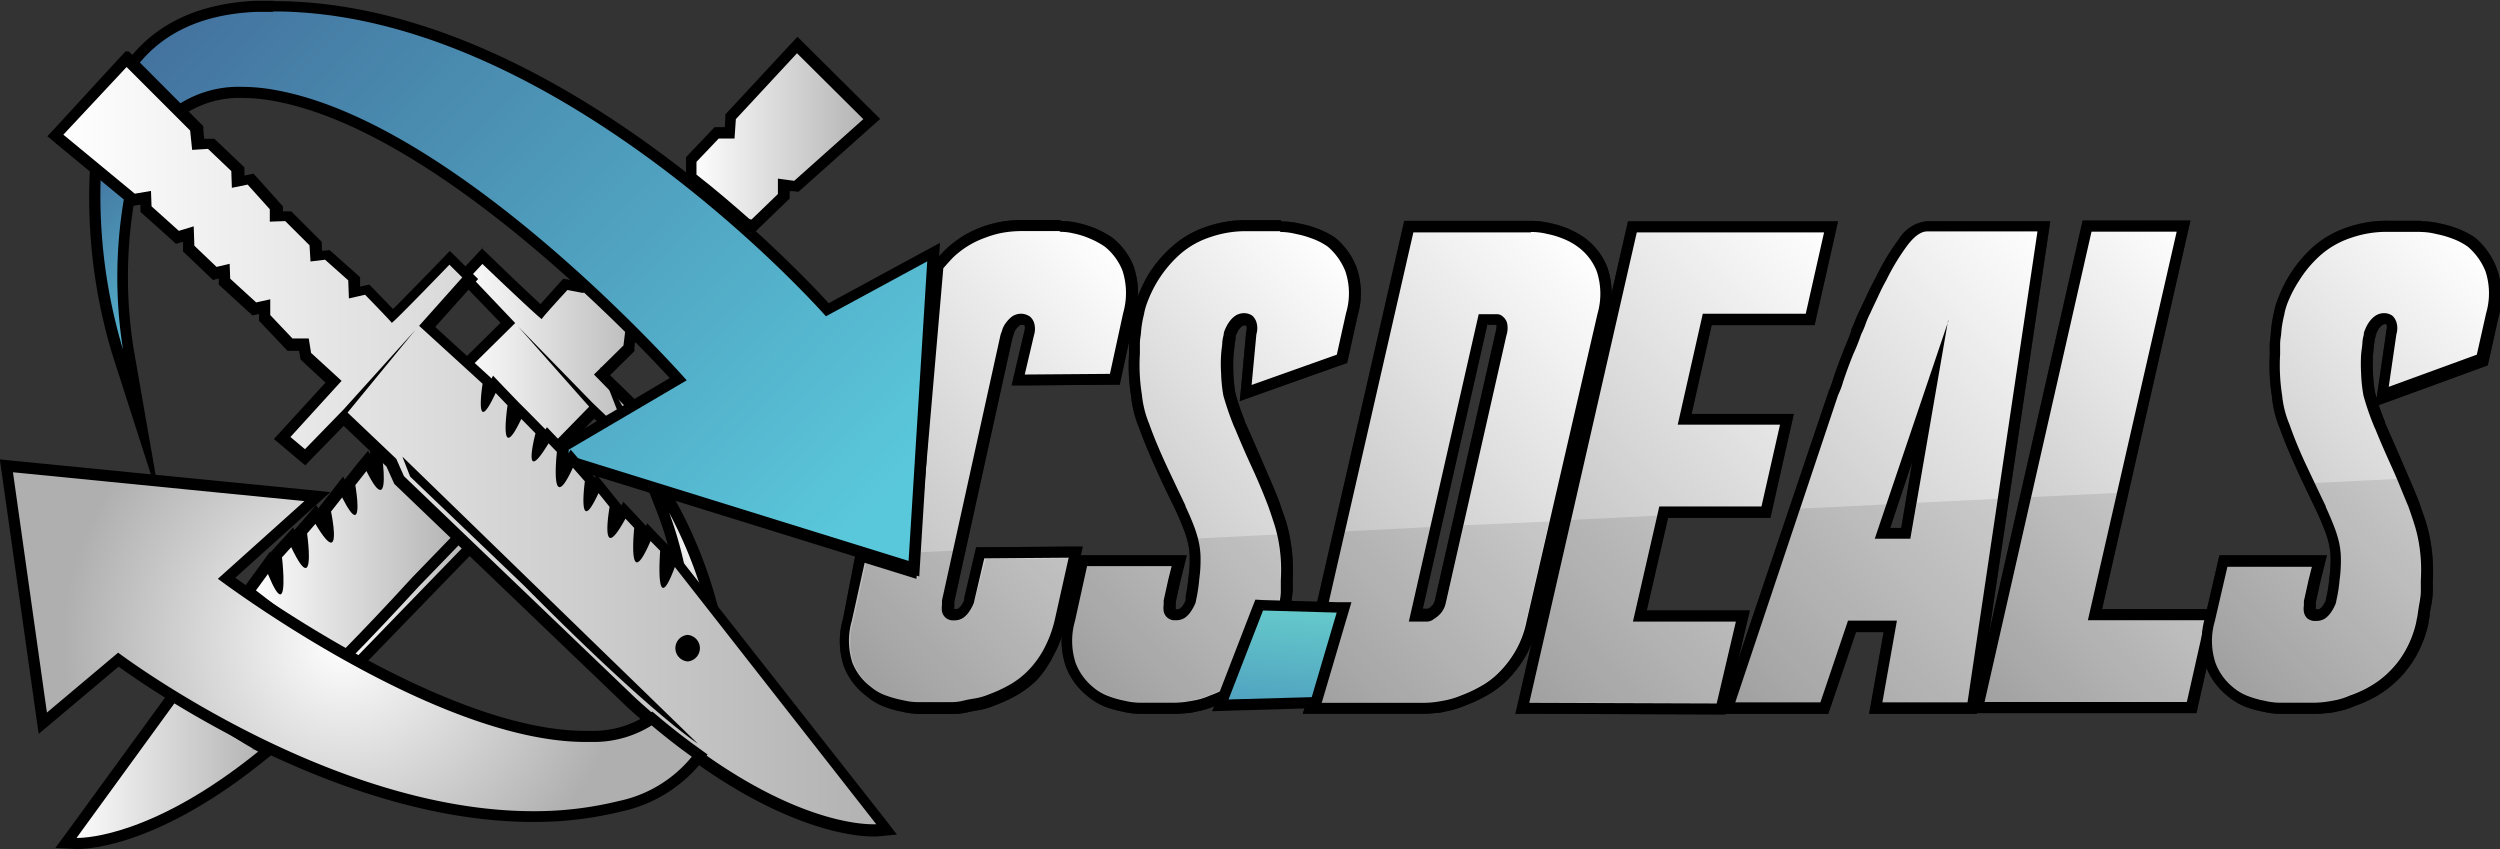 <svg xmlns="http://www.w3.org/2000/svg" xmlns:xlink="http://www.w3.org/1999/xlink" viewBox="0 0 225.35 76.54"><rect x="0" y="0" width="225.35" height="76.54" fill="#333333" stroke="none"/><defs><style>.a{fill:url(#a);}.b{fill:url(#o);}.c{fill:url(#p);}.d{fill:url(#q);}.e{fill:url(#r);}.f{fill:url(#s);}.g{fill:url(#t);}.h{fill:url(#u);}.i{fill:none;}.j{fill:url(#v);}.k{fill:url(#w);}.l{fill:url(#x);}.m{fill:url(#y);}.n{fill:url(#z);}.o{fill:url(#aa);}.p{fill:url(#ab);}.q{fill:url(#ac);}.r{fill:url(#ad);}.s{fill:url(#ae);}.t{fill:url(#af);}.u{opacity:0.1;}.v{fill:url(#ag);}</style><linearGradient id="a" x1="76.66" y1="42.14" x2="224.35" y2="42.14" gradientUnits="userSpaceOnUse"><stop offset="0" stop-color="#fff"/><stop offset="1" stop-color="#151515"/></linearGradient><linearGradient id="o" x1="168.96" y1="24.32" x2="133.35" y2="59.94" gradientUnits="userSpaceOnUse"><stop offset="0" stop-color="#fff"/><stop offset="1" stop-color="#b1b1b1"/></linearGradient><linearGradient id="p" x1="447.64" y1="381.78" x2="411.69" y2="417.74" xlink:href="#o"/><linearGradient id="q" x1="205.68" y1="29.27" x2="174.7" y2="60.25" xlink:href="#o"/><linearGradient id="r" x1="484.47" y1="381.48" x2="453.27" y2="412.67" xlink:href="#o"/><linearGradient id="s" x1="361.69" y1="381.55" x2="330.59" y2="412.65" xlink:href="#o"/><linearGradient id="t" x1="403.33" y1="380.54" x2="370.11" y2="413.76" xlink:href="#o"/><linearGradient id="u" x1="381.55" y1="381.33" x2="350.36" y2="412.52" xlink:href="#o"/><linearGradient id="v" x1="319.29" y1="367.2" x2="335.56" y2="367.2" xlink:href="#o"/><linearGradient id="w" x1="298.09" y1="387.88" x2="316.79" y2="387.88" xlink:href="#o"/><radialGradient id="x" cx="1588.34" cy="-9108.02" r="6.85" gradientTransform="matrix(-1, 0, 0, -1, 1908.12, -8704.22)" gradientUnits="userSpaceOnUse"><stop offset="0" stop-color="#fff"/><stop offset="1" stop-color="#afafaf"/></radialGradient><linearGradient id="y" x1="279.4" y1="404.8" x2="298.93" y2="404.8" xlink:href="#o"/><linearGradient id="z" x1="287.86" y1="409.05" x2="299.74" y2="409.05" xlink:href="#o"/><linearGradient id="aa" x1="262.91" y1="424.15" x2="281.11" y2="424.15" xlink:href="#o"/><linearGradient id="ab" x1="273.8" y1="387.34" x2="260.6" y2="374.69" gradientUnits="userSpaceOnUse"><stop offset="0" stop-color="#5ac8db"/><stop offset="1" stop-color="#43729e"/></linearGradient><linearGradient id="ac" x1="336.73" y1="400.06" x2="281.33" y2="346.99" xlink:href="#ab"/><linearGradient id="ad" x1="261.95" y1="395.04" x2="336.97" y2="395.04" xlink:href="#o"/><radialGradient id="ae" cx="288.01" cy="412.78" r="25.28" gradientTransform="matrix(1, 0, 0, 1, 0, 0)" xlink:href="#x"/><linearGradient id="af" x1="120.12" y1="54.83" x2="111.33" y2="63.63" xlink:href="#o"/><linearGradient id="ag" x1="115.15" y1="64.01" x2="116" y2="54.27" gradientUnits="userSpaceOnUse"><stop offset="0" stop-color="#4fa1bf"/><stop offset="1" stop-color="#6cc"/></linearGradient></defs><polygon class="a" points="137.22 63.81 147.14 20.41 165.06 20.41 163.16 28.79 153.89 28.79 151.85 37.78 161.07 37.78 159.18 46.15 149.96 46.15 147.81 55.5 157.09 55.5 155.13 63.88 137.22 63.81"/><path class="a" d="M421.44,375.88l-1.66,7.37H410.5l-2.26,10h9.22l-1.67,7.37h-9.21L404.2,411h9.28l-1.73,7.38-16.89-.06,9.69-42.4h16.89m1.25-1H403.76l-.18.78-9.69,42.4-.28,1.21h1.25l16.89.06h.79l.18-.77,1.73-7.38.29-1.23h-9.29l1.92-8.34h9.22l.18-.78,1.66-7.37.28-1.22h-9.22l1.81-8h9.28l.17-.77,1.67-7.38.27-1.22Z" transform="translate(-257.01 -354.97)"/><path class="a" d="M426.09,418.78l1.31-7.37H424l-2.49,7.37h-8.73l9.52-28.43,0-.06a9.46,9.46,0,0,0,.38-1.06c.23-.7.54-1.55.94-2.53.23-.52.47-1.1.7-1.77a9.11,9.11,0,0,0,.42-1c.13-.33.27-.66.44-1,.23-.5.47-1,.71-1.51s.48-1,.73-1.42a20,20,0,0,1,1.94-3.21,2.91,2.91,0,0,1,2.18-1.45h10.51l-6.45,43.4ZM428.82,403l2.21-12.8-4.3,12.8Z" transform="translate(-257.01 -354.97)"/><path class="a" d="M440.66,375.88l-6.3,42.4h-7.67l1.31-7.37h-4.41l-2.49,7.37h-7.67l9.27-27.71a7.56,7.56,0,0,0,.45-1.19c.22-.67.52-1.51.92-2.5a17.81,17.81,0,0,0,.71-1.78c.16-.32.3-.64.42-1a8.86,8.86,0,0,1,.42-.95c.23-.52.47-1,.71-1.52s.48-1,.71-1.4a19.76,19.76,0,0,1,1.91-3.15c.63-.83,1.22-1.25,1.78-1.25h9.93m-8,8L426,403.53h3.21l3.39-19.62m9.19-9H430.73a3.38,3.38,0,0,0-2.58,1.65,20.6,20.6,0,0,0-2,3.31c-.23.42-.48.91-.72,1.41l-.72,1.53a10.2,10.2,0,0,0-.45,1c-.1.27-.23.56-.37.85l0,.06,0,.06c-.23.64-.46,1.21-.68,1.69v.05c-.4,1-.72,1.86-.94,2.56s-.35,1-.35,1l-.08.11,0,.08L412.48,418l-.44,1.32h9.77l.23-.68,2.27-6.69h2.49l-1.1,6.19-.21,1.18h9.73l.13-.85,6.3-42.4.17-1.15Zm-14.4,27.65,2-6-1,6Z" transform="translate(-257.01 -354.97)"/><polygon class="a" points="178.26 63.81 188.12 20.41 196.82 20.41 188.85 55.44 199.44 55.44 197.54 63.81 178.26 63.81"/><path class="a" d="M453.21,375.88l-8,35h10.58l-1.66,7.37H435.9l9.64-42.4h7.67m1.25-1h-9.72l-.18.78-9.63,42.4-.28,1.22H455l.17-.78,1.67-7.37.27-1.22H446.49l7.69-33.81.28-1.22Z" transform="translate(-257.01 -354.97)"/><path class="a" d="M462.55,418.78a7,7,0,0,1-1.6-.19,9.79,9.79,0,0,1-1.45-.4,5.46,5.46,0,0,1-1.54-.89,5.69,5.69,0,0,1-1.75-2.39,6.83,6.83,0,0,1-.09-4.11l1.22-5.27H466l-.45,1.81-.41,1.84a3.29,3.29,0,0,1,0,.38,1.79,1.79,0,0,0,0,.45.49.49,0,0,0,.16.3c0,.05.17.1.42.1a.91.91,0,0,0,.56-.15,1.49,1.49,0,0,0,.41-.42,5,5,0,0,0,.29-.54,1.12,1.12,0,0,0,.08-.2V409l0-.05a11,11,0,0,0,.28-1.8,12.07,12.07,0,0,0,.12-1.76,6.64,6.64,0,0,0-.23-1.74,10.36,10.36,0,0,0-.4-1.2c-.19-.5-.42-1-.7-1.63l0-.1v-.06c-.51-1-1.06-2.2-1.65-3.46a40,40,0,0,1-1.59-3.86,9.1,9.1,0,0,1-.69-2.75,17.14,17.14,0,0,1-.17-3.75c0-.3,0-.62,0-.92s.06-.61.1-.9a8.83,8.83,0,0,1,.3-1.88,4.4,4.4,0,0,1,.32-1.07,10.9,10.9,0,0,1,1-2,10.51,10.51,0,0,1,1.9-2.31,8.37,8.37,0,0,1,3.06-1.81,10.45,10.45,0,0,1,3.5-.56h3a6.92,6.92,0,0,1,1.55.19,8.9,8.9,0,0,1,1.44.41,7.46,7.46,0,0,1,1.57.79,6.39,6.39,0,0,1,1.79,2.45,6.84,6.84,0,0,1,.08,4.09l-.89,4-9,3.27.8-5.56a1.41,1.41,0,0,0,.06-.85.73.73,0,0,0-1.16-.32,2,2,0,0,0-.45.47,2.78,2.78,0,0,0-.28.54,1.14,1.14,0,0,0-.09.25v.08l0,.12a4.65,4.65,0,0,0-.1.53c0,.29-.08.67-.11,1.13a13.71,13.71,0,0,0,0,1.61,12.79,12.79,0,0,0,.2,1.89,22.29,22.29,0,0,0,.86,2.52c.05.13.1.24.16.38.46,1.12,1,2.26,1.5,3.43s1.05,2.41,1.5,3.57c.2.57.38,1.1.54,1.6a11.59,11.59,0,0,1,.37,1.46,14.82,14.82,0,0,1,.25,3.81c0,.34,0,.69,0,1s-.05.64-.09.93c-.08.45-.14.81-.18,1.1a5.35,5.35,0,0,1-.12.64V411a10.21,10.21,0,0,1-1.06,2.81,9.15,9.15,0,0,1-1.58,2,8.89,8.89,0,0,1-1.82,1.39,11,11,0,0,1-1.87.84,5.91,5.91,0,0,1-1.31.43c-.41.09-.78.14-1.11.19a10.3,10.3,0,0,1-1.07.06Z" transform="translate(-257.01 -354.97)"/><path class="a" d="M475.16,375.88a5.84,5.84,0,0,1,1.43.18,9.07,9.07,0,0,1,1.4.39,6.21,6.21,0,0,1,1.45.74,5.69,5.69,0,0,1,1.61,2.23,6.39,6.39,0,0,1,.06,3.78l-.84,3.74-7.94,2.9.69-4.74a1.88,1.88,0,0,0,0-1.1,1.4,1.4,0,0,0-.36-.57,1.28,1.28,0,0,0-.68-.23,1.4,1.4,0,0,0-.89.26,2.3,2.3,0,0,0-.57.6,3.06,3.06,0,0,0-.32.62,1.13,1.13,0,0,0-.12.42v.06a3.72,3.72,0,0,0-.12.62c0,.3-.08.69-.12,1.16a14.73,14.73,0,0,0,0,1.67,13.62,13.62,0,0,0,.21,2,23.29,23.29,0,0,0,.89,2.62,4,4,0,0,0,.18.41c.43,1.07.93,2.21,1.48,3.42s1,2.39,1.49,3.54c.2.56.38,1.08.53,1.57a11.59,11.59,0,0,1,.36,1.4,14.33,14.33,0,0,1,.24,3.69c0,.36,0,.69,0,1s-.05.62-.09.89c-.08.44-.14.8-.18,1.1a3.9,3.9,0,0,1-.12.63v.06a9.23,9.23,0,0,1-1,2.67,8.42,8.42,0,0,1-1.48,1.93,8.22,8.22,0,0,1-1.73,1.31,10,10,0,0,1-1.78.81,6.49,6.49,0,0,1-1.25.41c-.4.08-.75.14-1.07.18a9.22,9.22,0,0,1-1,.06h-2.92a6,6,0,0,1-1.48-.18,8.49,8.49,0,0,1-1.4-.39,4.49,4.49,0,0,1-1.4-.8,5.16,5.16,0,0,1-1.6-2.2,6.31,6.31,0,0,1-.06-3.8l1.13-4.88h7.61l-.3,1.19-.42,1.9c0,.08,0,.21,0,.39a1.7,1.7,0,0,0,0,.59,1.06,1.06,0,0,0,.3.57,1.07,1.07,0,0,0,.78.24,1.43,1.43,0,0,0,.86-.24,2.21,2.21,0,0,0,.53-.57,4,4,0,0,0,.33-.59,1.13,1.13,0,0,0,.12-.39,13.37,13.37,0,0,0,.3-1.9,12.83,12.83,0,0,0,.12-1.82,7.21,7.21,0,0,0-.24-1.87,11.4,11.4,0,0,0-.42-1.25c-.2-.51-.44-1.07-.71-1.66v-.06c-.52-1.07-1.08-2.26-1.7-3.57s-1.14-2.57-1.57-3.8a9,9,0,0,1-.66-2.62,17.4,17.4,0,0,1-.18-3.69c0-.31,0-.62,0-.92s.05-.58.09-.86a9.61,9.61,0,0,1,.3-1.85v-.05a6,6,0,0,1,.3-1,11.28,11.28,0,0,1,1-1.93,10.57,10.57,0,0,1,1.81-2.2,7.86,7.86,0,0,1,2.89-1.69,9.69,9.69,0,0,1,3.33-.54h3m0-1h-3a10.66,10.66,0,0,0-3.67.6,8.79,8.79,0,0,0-3.24,1.91,11.73,11.73,0,0,0-3,4.52,5.78,5.78,0,0,0-.35,1.15,12.9,12.9,0,0,0-.3,1.93c0,.27-.07.59-.09.9s0,.61,0,1a17.92,17.92,0,0,0,.19,3.82,9.83,9.83,0,0,0,.71,2.88c.44,1.22,1,2.54,1.61,3.87s1.11,2.35,1.6,3.37v0l.09.2c.28.59.5,1.12.69,1.6s.31.86.38,1.13a6.34,6.34,0,0,1,.21,1.63,12.36,12.36,0,0,1-.11,1.68,12.88,12.88,0,0,1-.26,1.72l-.05.15V409l0,.08a3.92,3.92,0,0,1-.26.47,1.09,1.09,0,0,1-.28.29.49.49,0,0,1-.27.05h-.1a.92.92,0,0,1,0-.28,3,3,0,0,0,0-.37l.4-1.82.29-1.16.31-1.24h-9.69l-.18.77-1.13,4.88a7.36,7.36,0,0,0,.11,4.42,6.3,6.3,0,0,0,1.92,2.61,6,6,0,0,0,1.67,1,10.76,10.76,0,0,0,1.53.42,7.24,7.24,0,0,0,1.69.2h2.92a8.86,8.86,0,0,0,1.12-.07c.39,0,.77-.11,1.16-.19a6.43,6.43,0,0,0,1.41-.46,10.93,10.93,0,0,0,1.92-.87,9.47,9.47,0,0,0,1.92-1.46,9.82,9.82,0,0,0,1.66-2.15,10.79,10.79,0,0,0,1.12-2.95l0-.11v0a4.78,4.78,0,0,0,.11-.62c0-.29.1-.64.17-1.06s.09-.67.11-1,0-.67,0-1a15.61,15.61,0,0,0-.26-3.91,12.82,12.82,0,0,0-.38-1.51c-.17-.51-.35-1-.55-1.61-.45-1.19-1-2.4-1.52-3.62s-1-2.3-1.47-3.37v0l0,0a1.23,1.23,0,0,1-.12-.28v-.06c-.22-.54-.41-1.06-.57-1.53l1.38-.5,7.94-2.9.51-.19.12-.53.83-3.75A7.15,7.15,0,0,0,482,379a6.75,6.75,0,0,0-1.89-2.61l0,0,0,0a7.74,7.74,0,0,0-1.67-.85,9.39,9.39,0,0,0-1.53-.43,7.14,7.14,0,0,0-1.64-.2Zm-4.06,10.3a.73.73,0,0,0,0-.12,2.72,2.72,0,0,1,.25-.47,1.4,1.4,0,0,1,.32-.33.45.45,0,0,1,.23-.06.22.22,0,0,1,.1,0,.38.38,0,0,1,.06.14h0a1.24,1.24,0,0,1-.06.49v.1l-.69,4.74-.17,1.19-.15-.53a12.5,12.5,0,0,1-.18-1.77,15.35,15.35,0,0,1,0-1.55q.06-.69.12-1.11a3.18,3.18,0,0,1,.07-.44l.05-.15v-.15Z" transform="translate(-257.01 -354.97)"/><path class="a" d="M339.93,418.78a6.78,6.78,0,0,1-1.55-.19,11.09,11.09,0,0,1-1.47-.4,5.39,5.39,0,0,1-1.58-.89,5.53,5.53,0,0,1-1.81-2.36,6.66,6.66,0,0,1-.08-4.08l1.27-5.78,4.59,1.43,2.38-27.5.11-.12c.29-.34.59-.68.94-1a9.66,9.66,0,0,1,4.69-2.33,10.17,10.17,0,0,1,1.91-.16h3.29a5.05,5.05,0,0,1,1.23.15,7.27,7.27,0,0,1,1.46.43,8.56,8.56,0,0,1,1.55.82,5.92,5.92,0,0,1,1.79,2.39,6.84,6.84,0,0,1,.08,4.14l-1.27,5.86-8.71.07,1-4.19a1.5,1.5,0,0,0,0-.8.75.75,0,0,0-.22-.35,1.21,1.21,0,0,0-.48-.14.84.84,0,0,0-.5.15,2,2,0,0,0-.46.45,1.85,1.85,0,0,0-.25.48,3.35,3.35,0,0,1-.15.43l-5.27,23.92a3.29,3.29,0,0,1,0,.38,1.4,1.4,0,0,0,0,.45.49.49,0,0,0,.16.3.63.63,0,0,0,.42.1.92.92,0,0,0,.57-.15,1.63,1.63,0,0,0,.41-.42,5,5,0,0,0,.29-.54,1.12,1.12,0,0,0,.08-.2l1-4.28,8.63-.07L352.61,411a10.81,10.81,0,0,1-1,2.8,9.55,9.55,0,0,1-1.51,2.05,8.25,8.25,0,0,1-1.84,1.39,12.8,12.8,0,0,1-1.83.84,6.58,6.58,0,0,1-1.4.41,8,8,0,0,0-1,.2,5,5,0,0,1-1.08.13Z" transform="translate(-257.01 -354.97)"/><path class="a" d="M352.62,375.87a4.56,4.56,0,0,1,1.11.13,7.21,7.21,0,0,1,1.39.42,7.88,7.88,0,0,1,1.46.77,5.29,5.29,0,0,1,1.61,2.17,6.58,6.58,0,0,1,.06,3.84l-1.19,5.47-7.68.06.84-3.57a1.88,1.88,0,0,0,0-1.1,1.25,1.25,0,0,0-.39-.57,1.52,1.52,0,0,0-.71-.24,1.45,1.45,0,0,0-.87.24,2.75,2.75,0,0,0-.56.57,2.09,2.09,0,0,0-.33.62,3,3,0,0,1-.15.42l-5.29,24v.06s0,.15,0,.33a2,2,0,0,0,0,.59,1,1,0,0,0,1.07.81,1.39,1.39,0,0,0,.86-.24,2.09,2.09,0,0,0,.54-.57,4,4,0,0,0,.33-.59,1.13,1.13,0,0,0,.12-.39l.89-3.8,7.61-.06-1.25,5.59a10.55,10.55,0,0,1-1,2.67,8.56,8.56,0,0,1-1.43,1.94,7.49,7.49,0,0,1-1.72,1.3,12.25,12.25,0,0,1-1.76.81,5.89,5.89,0,0,1-1.31.38c-.39.06-.75.13-1.07.21a4.33,4.33,0,0,1-1,.12h-3a5.84,5.84,0,0,1-1.43-.18,9.59,9.59,0,0,1-1.42-.39,4.31,4.31,0,0,1-1.43-.8,5,5,0,0,1-1.67-2.17,6.39,6.39,0,0,1-.06-3.78l1.16-5.24,4.67,1.45,2.42-28c.28-.32.57-.65.91-1a8.14,8.14,0,0,1,2.86-1.75,8.77,8.77,0,0,1,1.57-.45,10,10,0,0,1,1.82-.15h3.29m0-1h-3.29a11.13,11.13,0,0,0-2,.17,9.91,9.91,0,0,0-1.75.49,9.38,9.38,0,0,0-3.2,2c-.32.32-.64.66-1,1.05l-.21.24,0,.32-2.31,26.73-3.48-1.08-1-.32-.23,1.06L333,410.75a7.15,7.15,0,0,0,.11,4.38,6.1,6.1,0,0,0,2,2.58,5.65,5.65,0,0,0,1.71,1,10.29,10.29,0,0,0,1.54.42,7,7,0,0,0,1.64.2h3a5.71,5.71,0,0,0,1.17-.14c.32-.08.64-.14,1-.2a6.48,6.48,0,0,0,1.55-.45,14,14,0,0,0,1.85-.85,8.92,8.92,0,0,0,1.95-1.47A9.9,9.9,0,0,0,352,414a11,11,0,0,0,1.08-2.94l1.25-5.59.28-1.23h-1.26l-7.61.06H345l-.18.77-.89,3.8,0,.12v0a.59.59,0,0,0,0,.08,3,3,0,0,1-.25.45,1.33,1.33,0,0,1-.28.3.54.54,0,0,1-.28.05h-.09a.92.92,0,0,1,0-.28c0-.18,0-.31,0-.38l5.25-23.83a3.92,3.92,0,0,0,.15-.45,1.09,1.09,0,0,1,.18-.31,1.62,1.62,0,0,1,.34-.35.43.43,0,0,1,.22,0,.58.58,0,0,1,.17,0,1.06,1.06,0,0,1,.05.12h0a1.29,1.29,0,0,1-.06.5l-.84,3.58-.29,1.24h1.27l7.67-.06h.8l.17-.78,1.19-5.47a7.32,7.32,0,0,0-.11-4.44,6.22,6.22,0,0,0-1.92-2.57l0,0,0,0a8.55,8.55,0,0,0-1.63-.87,9.34,9.34,0,0,0-1.56-.47,5.81,5.81,0,0,0-1.32-.15Z" transform="translate(-257.01 -354.97)"/><path class="a" d="M375.13,418.78l2.79-8.71-1.84-.11L384,375.38h11a7.1,7.1,0,0,1,1.61.19A7.86,7.86,0,0,1,398,376a7.63,7.63,0,0,1,1.51.83,5.55,5.55,0,0,1,1.83,2.42,7,7,0,0,1,.09,4.1l-6.37,27.72a9.38,9.38,0,0,1-1.07,2.79,10.15,10.15,0,0,1-1.53,2,8.1,8.1,0,0,1-1.84,1.39,12.62,12.62,0,0,1-1.82.84,7,7,0,0,1-1.38.43c-.41.09-.78.14-1.11.19a10.3,10.3,0,0,1-1.07.06Zm10.51-8.32a.56.56,0,0,0,.34-.12,3.42,3.42,0,0,0,.55-.44,1.69,1.69,0,0,0,.35-.73l5.46-24.12a1.69,1.69,0,0,0,.07-.85.56.56,0,0,0-.18-.31.38.38,0,0,0-.29-.14h-1.21l-6.07,26.71Z" transform="translate(-257.01 -354.97)"/><path class="a" d="M395,375.88a6.08,6.08,0,0,1,1.49.18,7.51,7.51,0,0,1,1.4.42,5.92,5.92,0,0,1,1.39.77,5,5,0,0,1,1.67,2.2,6.47,6.47,0,0,1,.06,3.8L394.61,411a8.77,8.77,0,0,1-1,2.65,9.23,9.23,0,0,1-1.45,1.9,7.31,7.31,0,0,1-1.73,1.31,12.17,12.17,0,0,1-1.75.81,7.73,7.73,0,0,1-1.31.41c-.4.08-.75.14-1.07.18a9.08,9.08,0,0,1-1,.06h-9.47l2.79-8.67-1.9-.12,7.69-33.61H395M384,411h1.61a1,1,0,0,0,.65-.23,2.83,2.83,0,0,0,.59-.48,2.1,2.1,0,0,0,.48-.95l5.47-24.14a2.14,2.14,0,0,0,.06-1.1,1.08,1.08,0,0,0-.36-.57.78.78,0,0,0-.59-.24h-1.61L384,411M395,374.88H383.59l-.18.78-7.68,33.61-.27,1.15,1.18.07.61,0L374.86,418l-.42,1.31h10.84a8.86,8.86,0,0,0,1.12-.07c.39,0,.78-.11,1.16-.19a7.9,7.9,0,0,0,1.49-.47,12.8,12.8,0,0,0,1.85-.85,8.57,8.57,0,0,0,2-1.48,10.77,10.77,0,0,0,1.6-2.09,10.41,10.41,0,0,0,1.13-2.94L402,383.48a7.28,7.28,0,0,0-.11-4.42,6,6,0,0,0-2-2.62,7.67,7.67,0,0,0-1.61-.89,8.26,8.26,0,0,0-1.56-.47,7.32,7.32,0,0,0-1.7-.2Zm-3.84,9.37h.75l0,0,0,.07h0a2.43,2.43,0,0,1-.08.57l-5.47,24.16a1.14,1.14,0,0,1-.21.46,1.82,1.82,0,0,1-.4.33l-.06,0-.05,0h-.38l5.84-25.7Z" transform="translate(-257.01 -354.97)"/><path class="a" d="M359.79,418.78a7,7,0,0,1-1.61-.19,9.7,9.7,0,0,1-1.44-.4,5.65,5.65,0,0,1-1.55-.89,5.78,5.78,0,0,1-1.75-2.39,6.92,6.92,0,0,1-.08-4.11l1.22-5.27h8.65l-.46,1.81-.4,1.84a3.29,3.29,0,0,1,0,.38,1.75,1.75,0,0,0,0,.45.55.55,0,0,0,.16.3.63.63,0,0,0,.42.1.92.92,0,0,0,.57-.15,1.49,1.49,0,0,0,.41-.42,5,5,0,0,0,.29-.54,1.12,1.12,0,0,0,.08-.2V409l0-.05a11,11,0,0,0,.28-1.8,13.61,13.61,0,0,0,.11-1.76,6.64,6.64,0,0,0-.22-1.74,10.36,10.36,0,0,0-.4-1.2c-.19-.5-.43-1-.7-1.63l-.05-.1v-.06c-.5-1-1.05-2.2-1.64-3.46s-1.16-2.62-1.6-3.86a9.35,9.35,0,0,1-.68-2.75,17.16,17.16,0,0,1-.18-3.75c0-.3,0-.62,0-.92a8.54,8.54,0,0,1,.1-.9,11.09,11.09,0,0,1,.29-1.89,5.81,5.81,0,0,1,.32-1.06,11.7,11.7,0,0,1,1-2,10.51,10.51,0,0,1,1.9-2.31,8.37,8.37,0,0,1,3.06-1.81,10.39,10.39,0,0,1,3.49-.56h3a6.92,6.92,0,0,1,1.55.19,9.19,9.19,0,0,1,1.44.41,7.7,7.7,0,0,1,1.57.79,6.27,6.27,0,0,1,1.78,2.45,6.75,6.75,0,0,1,.09,4.09l-.89,4-8.68,3.08.5-5.35a1.69,1.69,0,0,0,.06-.87.82.82,0,0,0-.22-.37.84.84,0,0,0-.42-.12,1,1,0,0,0-.52.17,1.8,1.8,0,0,0-.45.47,2.78,2.78,0,0,0-.28.54,1.14,1.14,0,0,0-.09.25v.08l0,.12a2.35,2.35,0,0,0-.1.53c0,.29-.08.67-.12,1.13s0,1,0,1.61a11.58,11.58,0,0,0,.2,1.89,21.65,21.65,0,0,0,.86,2.52,2.39,2.39,0,0,0,.16.38c.46,1.12,1,2.26,1.49,3.43s1.06,2.41,1.5,3.57c.21.57.39,1.1.55,1.6a11.59,11.59,0,0,1,.37,1.46,14.82,14.82,0,0,1,.25,3.81c0,.34,0,.69,0,1s-.06.64-.1.93l-.06.46-.48.07-1.82-.11-2.75,7.82-.18.09a10.13,10.13,0,0,1-1.35.58,5.83,5.83,0,0,1-1.3.43c-.41.09-.78.14-1.11.19a10.49,10.49,0,0,1-1.08.06Z" transform="translate(-257.01 -354.97)"/><path class="a" d="M372.4,375.88a5.9,5.9,0,0,1,1.43.18,8.67,8.67,0,0,1,1.39.39,6.28,6.28,0,0,1,1.46.74,5.67,5.67,0,0,1,1.6,2.23,6.23,6.23,0,0,1,.06,3.78l-.83,3.74-7.68,2.73.43-4.57a1.88,1.88,0,0,0,0-1.1,1.4,1.4,0,0,0-.36-.57,1.32,1.32,0,0,0-.68-.23,1.45,1.45,0,0,0-.9.26,2.43,2.43,0,0,0-.56.6,3.77,3.77,0,0,0-.33.62,1.38,1.38,0,0,0-.12.42v.06a3.72,3.72,0,0,0-.12.62c0,.3-.08.69-.11,1.16a12.71,12.71,0,0,0,0,1.67,13.57,13.57,0,0,0,.2,2,25.5,25.5,0,0,0,.89,2.62,4,4,0,0,0,.18.41c.44,1.07.93,2.21,1.49,3.42s1.05,2.39,1.49,3.54c.2.56.37,1.08.53,1.57a11.59,11.59,0,0,1,.36,1.4,14.33,14.33,0,0,1,.24,3.69c0,.36,0,.69,0,1s-.05.62-.09.89l0,.1-2.2-.14-2.8,8a12.65,12.65,0,0,1-1.28.55,6.49,6.49,0,0,1-1.25.41c-.4.08-.76.14-1.07.18a9.26,9.26,0,0,1-1,.06h-2.91a6.14,6.14,0,0,1-1.49-.18,8.67,8.67,0,0,1-1.39-.39,4.49,4.49,0,0,1-1.4-.8,5.26,5.26,0,0,1-1.61-2.2,6.47,6.47,0,0,1-.06-3.8L355,406h7.62l-.3,1.19-.42,1.9q0,.12,0,.39a2,2,0,0,0,0,.59,1,1,0,0,0,1.07.81,1.45,1.45,0,0,0,.87-.24,2.21,2.21,0,0,0,.53-.57,4,4,0,0,0,.33-.59,1.13,1.13,0,0,0,.12-.39,14,14,0,0,0,.29-1.9,12.83,12.83,0,0,0,.12-1.82,7.21,7.21,0,0,0-.24-1.87,11,11,0,0,0-.41-1.25c-.2-.51-.44-1.07-.72-1.66v-.06c-.51-1.07-1.08-2.26-1.69-3.57s-1.14-2.57-1.58-3.8a9.27,9.27,0,0,1-.65-2.62,16.76,16.76,0,0,1-.18-3.69c0-.31,0-.62,0-.92s.05-.58.09-.86a9.61,9.61,0,0,1,.3-1.85v-.05a6,6,0,0,1,.3-1,10.85,10.85,0,0,1,2.76-4.13,7.74,7.74,0,0,1,2.88-1.69,9.69,9.69,0,0,1,3.33-.54h3m0-1h-3a10.64,10.64,0,0,0-3.66.6,8.79,8.79,0,0,0-3.24,1.91,11.17,11.17,0,0,0-2,2.41,12.68,12.68,0,0,0-1,2.11,7.17,7.17,0,0,0-.35,1.15,12.13,12.13,0,0,0-.29,1.93c0,.27-.08.59-.1.9s0,.61,0,1a17.89,17.89,0,0,0,.18,3.82,10.22,10.22,0,0,0,.72,2.88c.44,1.22,1,2.54,1.6,3.87s1.11,2.35,1.6,3.37v0l.1.2c.27.59.5,1.12.68,1.6a9.91,9.91,0,0,1,.38,1.13,6.34,6.34,0,0,1,.21,1.63,10.85,10.85,0,0,1-.11,1.68,15.06,15.06,0,0,1-.25,1.72l0,.15V409l0,.08a3.7,3.7,0,0,1-.25.47,1.14,1.14,0,0,1-.29.29.46.46,0,0,1-.27.05h-.09a.92.92,0,0,1,0-.28c0-.15,0-.28,0-.37l.4-1.82.29-1.16.31-1.24h-9.69l-.18.77-1.13,4.88a7.29,7.29,0,0,0,.11,4.42,6.21,6.21,0,0,0,1.92,2.61,5.77,5.77,0,0,0,1.67,1,10.66,10.66,0,0,0,1.52.42,7.32,7.32,0,0,0,1.7.2h2.91a8.74,8.74,0,0,0,1.12-.07c.4,0,.78-.11,1.16-.19a6.5,6.5,0,0,0,1.42-.46,9.91,9.91,0,0,0,1.37-.59l.36-.18.13-.38,2.56-7.28,1.44.09.9,0,.15-.89v0l0-.1c0-.3.07-.63.1-1s0-.67,0-1a15.61,15.61,0,0,0-.26-3.91,12.82,12.82,0,0,0-.38-1.51c-.17-.51-.35-1-.55-1.61-.45-1.19-1-2.4-1.52-3.62s-1-2.3-1.47-3.37v0l0,0a2.16,2.16,0,0,1-.13-.28v-.06a21.88,21.88,0,0,1-.84-2.46,12.56,12.56,0,0,1-.19-1.77,15.08,15.08,0,0,1,0-1.55q.06-.69.12-1.11a3.18,3.18,0,0,1,.07-.44l0-.15v-.15l.05-.12a3.5,3.5,0,0,1,.24-.47,1.64,1.64,0,0,1,.32-.33.48.48,0,0,1,.24-.06l.1,0a.69.69,0,0,1,.06.14h0a1.24,1.24,0,0,1-.06.49l0,.08V385l-.42,4.57-.15,1.56,1.48-.53,7.68-2.73.52-.18.12-.54.83-3.75a7.06,7.06,0,0,0-.12-4.38,6.56,6.56,0,0,0-1.89-2.61l0,0,0,0a7.52,7.52,0,0,0-1.67-.85,9,9,0,0,0-1.52-.43,7.14,7.14,0,0,0-1.64-.2Z" transform="translate(-257.01 -354.97)"/><polygon class="b" points="137.22 63.81 147.14 20.41 165.06 20.41 163.16 28.79 153.89 28.79 151.85 37.78 161.07 37.78 159.18 46.15 149.96 46.15 147.81 55.5 157.09 55.5 155.13 63.88 137.22 63.81"/><path d="M421.44,375.88l-1.66,7.37H410.5l-2.26,10h9.22l-1.67,7.37h-9.21L404.2,411h9.28l-1.73,7.38-16.89-.06,9.69-42.4h16.89m1.25-1H403.76l-.18.78-9.69,42.4-.28,1.21h1.25l16.89.06h.79l.18-.77,1.73-7.38.29-1.23h-9.29l1.92-8.34h9.22l.18-.78,1.66-7.37.28-1.22h-9.22l1.81-8h9.28l.17-.77,1.67-7.38.27-1.22Z" transform="translate(-257.01 -354.97)"/><path class="c" d="M426.09,418.78l1.31-7.37H424l-2.49,7.37h-8.73l9.52-28.43,0-.06a9.46,9.46,0,0,0,.38-1.06c.23-.7.54-1.55.94-2.53.23-.52.47-1.1.7-1.77a9.11,9.11,0,0,0,.42-1c.13-.33.27-.66.44-1,.23-.5.47-1,.71-1.51s.48-1,.73-1.42a20,20,0,0,1,1.94-3.21,2.91,2.91,0,0,1,2.18-1.45h10.51l-6.45,43.4ZM428.82,403l2.21-12.8-4.3,12.8Z" transform="translate(-257.01 -354.97)"/><path d="M440.66,375.88l-6.3,42.4h-7.67l1.31-7.37h-4.41l-2.49,7.37h-7.67l9.27-27.71a7.56,7.56,0,0,0,.45-1.19c.22-.67.52-1.51.92-2.5a17.81,17.81,0,0,0,.71-1.78c.16-.32.3-.64.42-1a8.86,8.86,0,0,1,.42-.95c.23-.52.47-1,.71-1.52s.48-1,.71-1.4a19.76,19.76,0,0,1,1.91-3.15c.63-.83,1.22-1.25,1.78-1.25h9.93m-8,8L426,403.53h3.21l3.39-19.62m9.19-9H430.73a3.38,3.38,0,0,0-2.58,1.65,20.6,20.6,0,0,0-2,3.31c-.23.42-.48.91-.72,1.41l-.72,1.53a10.2,10.2,0,0,0-.45,1c-.1.27-.23.56-.37.85l0,.06,0,.06c-.23.64-.46,1.21-.68,1.69v.05c-.4,1-.72,1.86-.94,2.56s-.35,1-.35,1l-.08.11,0,.08L412.48,418l-.44,1.32h9.77l.23-.68,2.27-6.69h2.49l-1.1,6.19-.21,1.18h9.73l.13-.85,6.3-42.4.17-1.15Zm-14.4,27.65,2-6-1,6Z" transform="translate(-257.01 -354.97)"/><polygon class="d" points="178.26 63.81 188.12 20.41 196.82 20.41 188.85 55.44 199.44 55.44 197.54 63.81 178.26 63.81"/><path d="M453.21,375.88l-8,35h10.58l-1.66,7.37H435.9l9.64-42.4h7.67m1.25-1h-9.72l-.18.78-9.63,42.4-.28,1.22H455l.17-.78,1.67-7.37.27-1.22H446.49l7.69-33.81.28-1.22Z" transform="translate(-257.01 -354.97)"/><path class="e" d="M462.55,418.78a7,7,0,0,1-1.6-.19,9.79,9.79,0,0,1-1.45-.4,5.46,5.46,0,0,1-1.54-.89,5.69,5.69,0,0,1-1.75-2.39,6.83,6.83,0,0,1-.09-4.11l1.22-5.27H466l-.45,1.81-.41,1.84a3.29,3.29,0,0,1,0,.38,1.79,1.79,0,0,0,0,.45.49.49,0,0,0,.16.3c0,.05.17.1.42.1a.91.91,0,0,0,.56-.15,1.49,1.49,0,0,0,.41-.42,5,5,0,0,0,.29-.54,1.12,1.12,0,0,0,.08-.2V409l0-.05a11,11,0,0,0,.28-1.8,12.07,12.07,0,0,0,.12-1.76,6.64,6.64,0,0,0-.23-1.74,10.36,10.36,0,0,0-.4-1.2c-.19-.5-.42-1-.7-1.63l0-.1v-.06c-.51-1-1.06-2.2-1.65-3.46a40,40,0,0,1-1.59-3.86,9.1,9.1,0,0,1-.69-2.75,17.14,17.14,0,0,1-.17-3.75c0-.3,0-.62,0-.92s.06-.61.1-.9a8.83,8.83,0,0,1,.3-1.88,4.4,4.4,0,0,1,.32-1.07,10.9,10.9,0,0,1,1-2,10.51,10.51,0,0,1,1.9-2.31,8.37,8.37,0,0,1,3.06-1.81,10.45,10.45,0,0,1,3.5-.56h3a6.92,6.92,0,0,1,1.55.19,8.9,8.9,0,0,1,1.44.41,7.46,7.46,0,0,1,1.57.79,6.39,6.39,0,0,1,1.79,2.45,6.84,6.84,0,0,1,.08,4.09l-.89,4-9,3.27.8-5.56a1.41,1.41,0,0,0,.06-.85.73.73,0,0,0-1.16-.32,2,2,0,0,0-.45.47,2.78,2.78,0,0,0-.28.54,1.14,1.14,0,0,0-.09.25v.08l0,.12a4.65,4.65,0,0,0-.1.53c0,.29-.08.67-.11,1.13a13.71,13.71,0,0,0,0,1.61,12.79,12.79,0,0,0,.2,1.89,22.29,22.29,0,0,0,.86,2.52c.05.13.1.24.16.38.46,1.12,1,2.26,1.5,3.43s1.05,2.41,1.5,3.57c.2.57.38,1.1.54,1.6a11.59,11.59,0,0,1,.37,1.46,14.82,14.82,0,0,1,.25,3.81c0,.34,0,.69,0,1s-.05.64-.09.93c-.08.45-.14.81-.18,1.1a5.35,5.35,0,0,1-.12.64V411a10.21,10.21,0,0,1-1.06,2.81,9.15,9.15,0,0,1-1.58,2,8.89,8.89,0,0,1-1.82,1.39,11,11,0,0,1-1.87.84,5.91,5.91,0,0,1-1.31.43c-.41.09-.78.14-1.11.19a10.3,10.3,0,0,1-1.07.06Z" transform="translate(-257.01 -354.97)"/><path d="M475.16,375.88a5.84,5.84,0,0,1,1.43.18,9.07,9.07,0,0,1,1.4.39,6.21,6.21,0,0,1,1.45.74,5.69,5.69,0,0,1,1.61,2.23,6.39,6.39,0,0,1,.06,3.78l-.84,3.74-7.94,2.9.69-4.74a1.88,1.88,0,0,0,0-1.1,1.4,1.4,0,0,0-.36-.57,1.28,1.28,0,0,0-.68-.23,1.4,1.4,0,0,0-.89.26,2.3,2.3,0,0,0-.57.6,3.06,3.06,0,0,0-.32.62,1.13,1.13,0,0,0-.12.42v.06a3.72,3.72,0,0,0-.12.62c0,.3-.08.69-.12,1.16a14.73,14.73,0,0,0,0,1.67,13.62,13.62,0,0,0,.21,2,23.29,23.29,0,0,0,.89,2.62,4,4,0,0,0,.18.41c.43,1.07.93,2.21,1.48,3.42s1,2.39,1.49,3.54c.2.56.38,1.08.53,1.57a11.59,11.59,0,0,1,.36,1.4,14.33,14.33,0,0,1,.24,3.69c0,.36,0,.69,0,1s-.05.62-.09.89c-.08.44-.14.8-.18,1.1a3.9,3.9,0,0,1-.12.63v.06a9.23,9.23,0,0,1-1,2.67,8.42,8.42,0,0,1-1.48,1.93,8.22,8.22,0,0,1-1.73,1.31,10,10,0,0,1-1.78.81,6.49,6.49,0,0,1-1.25.41c-.4.08-.75.14-1.07.18a9.22,9.22,0,0,1-1,.06h-2.92a6,6,0,0,1-1.48-.18,8.49,8.49,0,0,1-1.4-.39,4.49,4.49,0,0,1-1.4-.8,5.16,5.16,0,0,1-1.6-2.2,6.31,6.31,0,0,1-.06-3.8l1.13-4.88h7.61l-.3,1.19-.42,1.9c0,.08,0,.21,0,.39a1.7,1.7,0,0,0,0,.59,1.06,1.06,0,0,0,.3.57,1.07,1.07,0,0,0,.78.24,1.43,1.43,0,0,0,.86-.24,2.21,2.21,0,0,0,.53-.57,4,4,0,0,0,.33-.59,1.13,1.13,0,0,0,.12-.39,13.37,13.37,0,0,0,.3-1.9,12.83,12.83,0,0,0,.12-1.82,7.21,7.21,0,0,0-.24-1.87,11.4,11.4,0,0,0-.42-1.25c-.2-.51-.44-1.07-.71-1.66v-.06c-.52-1.07-1.08-2.26-1.7-3.57s-1.14-2.57-1.57-3.8a9,9,0,0,1-.66-2.62,17.4,17.4,0,0,1-.18-3.69c0-.31,0-.62,0-.92s.05-.58.09-.86a9.61,9.61,0,0,1,.3-1.85v-.05a6,6,0,0,1,.3-1,11.28,11.28,0,0,1,1-1.93,10.57,10.57,0,0,1,1.81-2.2,7.86,7.86,0,0,1,2.89-1.69,9.69,9.69,0,0,1,3.33-.54h3m0-1h-3a10.66,10.66,0,0,0-3.67.6,8.79,8.79,0,0,0-3.24,1.91,11.73,11.73,0,0,0-3,4.52,5.78,5.78,0,0,0-.35,1.15,12.9,12.9,0,0,0-.3,1.93c0,.27-.07.59-.09.9s0,.61,0,1a17.92,17.92,0,0,0,.19,3.82,9.83,9.83,0,0,0,.71,2.88c.44,1.22,1,2.54,1.61,3.87s1.11,2.35,1.6,3.37v0l.09.2c.28.59.5,1.12.69,1.6s.31.86.38,1.13a6.34,6.34,0,0,1,.21,1.63,12.36,12.36,0,0,1-.11,1.68,12.88,12.88,0,0,1-.26,1.72l-.05.15V409l0,.08a3.92,3.92,0,0,1-.26.47,1.09,1.09,0,0,1-.28.29.49.49,0,0,1-.27.05h-.1a.92.92,0,0,1,0-.28,3,3,0,0,0,0-.37l.4-1.82.29-1.16.31-1.24h-9.69l-.18.77-1.13,4.88a7.36,7.36,0,0,0,.11,4.42,6.3,6.3,0,0,0,1.92,2.61,6,6,0,0,0,1.67,1,10.76,10.76,0,0,0,1.53.42,7.24,7.24,0,0,0,1.69.2h2.92a8.86,8.86,0,0,0,1.12-.07c.39,0,.77-.11,1.16-.19a6.43,6.43,0,0,0,1.41-.46,10.93,10.93,0,0,0,1.92-.87,9.47,9.47,0,0,0,1.92-1.46,9.82,9.82,0,0,0,1.66-2.15,10.79,10.79,0,0,0,1.12-2.95l0-.11v0a4.78,4.78,0,0,0,.11-.62c0-.29.1-.64.17-1.06s.09-.67.11-1,0-.67,0-1a15.61,15.61,0,0,0-.26-3.91,12.82,12.82,0,0,0-.38-1.51c-.17-.51-.35-1-.55-1.61-.45-1.19-1-2.4-1.52-3.62s-1-2.3-1.47-3.37v0l0,0a1.23,1.23,0,0,1-.12-.28v-.06c-.22-.54-.41-1.06-.57-1.53l1.38-.5,7.94-2.9.51-.19.12-.53.83-3.75A7.15,7.15,0,0,0,482,379a6.75,6.75,0,0,0-1.89-2.61l0,0,0,0a7.74,7.74,0,0,0-1.67-.85,9.39,9.39,0,0,0-1.53-.43,7.14,7.14,0,0,0-1.64-.2Zm-4.06,10.3a.73.73,0,0,0,0-.12,2.72,2.72,0,0,1,.25-.47,1.4,1.4,0,0,1,.32-.33.45.45,0,0,1,.23-.06.22.22,0,0,1,.1,0,.38.38,0,0,1,.06.14h0a1.24,1.24,0,0,1-.06.49v.1l-.69,4.74-.17,1.19-.15-.53a12.5,12.5,0,0,1-.18-1.77,15.35,15.35,0,0,1,0-1.55q.06-.69.12-1.11a3.18,3.18,0,0,1,.07-.44l.05-.15v-.15Z" transform="translate(-257.01 -354.97)"/><path class="f" d="M339.93,418.78a6.78,6.78,0,0,1-1.55-.19,11.09,11.09,0,0,1-1.47-.4,5.39,5.39,0,0,1-1.58-.89,5.53,5.53,0,0,1-1.81-2.36,6.66,6.66,0,0,1-.08-4.08l1.27-5.78,4.59,1.43,2.38-27.5.11-.12c.29-.34.59-.68.94-1a9.66,9.66,0,0,1,4.69-2.33,10.17,10.17,0,0,1,1.91-.16h3.29a5.05,5.05,0,0,1,1.23.15,7.27,7.27,0,0,1,1.46.43,8.56,8.56,0,0,1,1.55.82,5.92,5.92,0,0,1,1.79,2.39,6.84,6.84,0,0,1,.08,4.14l-1.27,5.86-8.71.07,1-4.19a1.5,1.5,0,0,0,0-.8.75.75,0,0,0-.22-.35,1.21,1.21,0,0,0-.48-.14.84.84,0,0,0-.5.15,2,2,0,0,0-.46.45,1.85,1.85,0,0,0-.25.48,3.35,3.35,0,0,1-.15.43l-5.27,23.92a3.29,3.29,0,0,1,0,.38,1.4,1.4,0,0,0,0,.45.49.49,0,0,0,.16.3.63.63,0,0,0,.42.1.92.92,0,0,0,.57-.15,1.63,1.63,0,0,0,.41-.42,5,5,0,0,0,.29-.54,1.12,1.12,0,0,0,.08-.2l1-4.28,8.63-.07L352.61,411a10.81,10.81,0,0,1-1,2.8,9.55,9.55,0,0,1-1.51,2.05,8.25,8.25,0,0,1-1.84,1.39,12.8,12.8,0,0,1-1.83.84,6.58,6.58,0,0,1-1.4.41,8,8,0,0,0-1,.2,5,5,0,0,1-1.08.13Z" transform="translate(-257.01 -354.97)"/><path d="M352.62,375.87a4.56,4.56,0,0,1,1.11.13,7.21,7.21,0,0,1,1.39.42,7.88,7.88,0,0,1,1.46.77,5.29,5.29,0,0,1,1.61,2.17,6.58,6.58,0,0,1,.06,3.84l-1.19,5.47-7.68.06.84-3.57a1.88,1.88,0,0,0,0-1.1,1.25,1.25,0,0,0-.39-.57,1.52,1.52,0,0,0-.71-.24,1.45,1.45,0,0,0-.87.24,2.75,2.75,0,0,0-.56.57,2.09,2.09,0,0,0-.33.62,3,3,0,0,1-.15.42l-5.29,24v.06s0,.15,0,.33a2,2,0,0,0,0,.59,1,1,0,0,0,1.07.81,1.39,1.39,0,0,0,.86-.24,2.09,2.09,0,0,0,.54-.57,4,4,0,0,0,.33-.59,1.13,1.13,0,0,0,.12-.39l.89-3.8,7.61-.06-1.25,5.59a10.55,10.55,0,0,1-1,2.67,8.56,8.56,0,0,1-1.43,1.94,7.49,7.49,0,0,1-1.72,1.3,12.25,12.25,0,0,1-1.76.81,5.89,5.89,0,0,1-1.31.38c-.39.06-.75.13-1.07.21a4.33,4.33,0,0,1-1,.12h-3a5.84,5.84,0,0,1-1.43-.18,9.59,9.59,0,0,1-1.42-.39,4.31,4.31,0,0,1-1.43-.8,5,5,0,0,1-1.67-2.17,6.39,6.39,0,0,1-.06-3.78l1.16-5.24,4.67,1.45,2.42-28c.28-.32.57-.65.91-1a8.14,8.14,0,0,1,2.86-1.75,8.77,8.77,0,0,1,1.57-.45,10,10,0,0,1,1.82-.15h3.29m0-1h-3.29a11.13,11.13,0,0,0-2,.17,9.91,9.91,0,0,0-1.75.49,9.38,9.38,0,0,0-3.2,2c-.32.32-.64.66-1,1.05l-.21.24,0,.32-2.31,26.73-3.48-1.08-1-.32-.23,1.06L333,410.75a7.15,7.15,0,0,0,.11,4.38,6.1,6.1,0,0,0,2,2.58,5.65,5.65,0,0,0,1.71,1,10.29,10.29,0,0,0,1.54.42,7,7,0,0,0,1.64.2h3a5.71,5.71,0,0,0,1.17-.14c.32-.08.64-.14,1-.2a6.48,6.48,0,0,0,1.55-.45,14,14,0,0,0,1.85-.85,8.92,8.92,0,0,0,1.95-1.47A9.9,9.9,0,0,0,352,414a11,11,0,0,0,1.08-2.94l1.25-5.59.28-1.23h-1.26l-7.61.06H345l-.18.77-.89,3.8,0,.12v0a.59.59,0,0,0,0,.08,3,3,0,0,1-.25.45,1.33,1.33,0,0,1-.28.3.54.54,0,0,1-.28.05h-.09a.92.92,0,0,1,0-.28c0-.18,0-.31,0-.38l5.25-23.83a3.92,3.92,0,0,0,.15-.45,1.09,1.09,0,0,1,.18-.31,1.62,1.62,0,0,1,.34-.35.43.43,0,0,1,.22,0,.58.58,0,0,1,.17,0,1.06,1.06,0,0,1,.05.12h0a1.29,1.29,0,0,1-.06.5l-.84,3.58-.29,1.24h1.27l7.67-.06h.8l.17-.78,1.19-5.47a7.32,7.32,0,0,0-.11-4.44,6.22,6.22,0,0,0-1.92-2.57l0,0,0,0a8.55,8.55,0,0,0-1.63-.87,9.34,9.34,0,0,0-1.56-.47,5.81,5.81,0,0,0-1.32-.15Z" transform="translate(-257.01 -354.97)"/><path class="g" d="M375.13,418.78l2.79-8.71-1.84-.11L384,375.38h11a7.1,7.1,0,0,1,1.61.19A7.86,7.86,0,0,1,398,376a7.63,7.63,0,0,1,1.51.83,5.55,5.55,0,0,1,1.83,2.42,7,7,0,0,1,.09,4.1l-6.37,27.72a9.38,9.38,0,0,1-1.07,2.79,10.15,10.15,0,0,1-1.53,2,8.1,8.1,0,0,1-1.84,1.39,12.62,12.62,0,0,1-1.82.84,7,7,0,0,1-1.38.43c-.41.09-.78.14-1.11.19a10.3,10.3,0,0,1-1.07.06Zm10.51-8.32a.56.56,0,0,0,.34-.12,3.42,3.42,0,0,0,.55-.44,1.69,1.69,0,0,0,.35-.73l5.46-24.12a1.69,1.69,0,0,0,.07-.85.56.56,0,0,0-.18-.31.38.38,0,0,0-.29-.14h-1.21l-6.07,26.71Z" transform="translate(-257.01 -354.97)"/><path d="M395,375.88a6.08,6.08,0,0,1,1.49.18,7.51,7.51,0,0,1,1.4.42,5.92,5.92,0,0,1,1.39.77,5,5,0,0,1,1.67,2.2,6.47,6.47,0,0,1,.06,3.8L394.61,411a8.77,8.77,0,0,1-1,2.65,9.23,9.23,0,0,1-1.45,1.9,7.31,7.31,0,0,1-1.73,1.31,12.17,12.17,0,0,1-1.75.81,7.73,7.73,0,0,1-1.31.41c-.4.08-.75.14-1.07.18a9.08,9.08,0,0,1-1,.06h-9.47l2.79-8.67-1.9-.12,7.69-33.61H395M384,411h1.61a1,1,0,0,0,.65-.23,2.83,2.83,0,0,0,.59-.48,2.1,2.1,0,0,0,.48-.95l5.47-24.14a2.14,2.14,0,0,0,.06-1.1,1.08,1.08,0,0,0-.36-.57.78.78,0,0,0-.59-.24h-1.61L384,411M395,374.88H383.59l-.18.78-7.68,33.61-.27,1.15,1.18.07.61,0L374.86,418l-.42,1.31h10.84a8.86,8.86,0,0,0,1.12-.07c.39,0,.78-.11,1.16-.19a7.9,7.9,0,0,0,1.49-.47,12.8,12.8,0,0,0,1.85-.85,8.57,8.57,0,0,0,2-1.48,10.77,10.77,0,0,0,1.6-2.09,10.41,10.41,0,0,0,1.13-2.94L402,383.48a7.28,7.28,0,0,0-.11-4.42,6,6,0,0,0-2-2.62,7.67,7.67,0,0,0-1.61-.89,8.26,8.26,0,0,0-1.56-.47,7.32,7.32,0,0,0-1.7-.2Zm-3.84,9.37h.75l0,0,0,.07h0a2.43,2.43,0,0,1-.08.57l-5.47,24.16a1.14,1.14,0,0,1-.21.46,1.82,1.82,0,0,1-.4.33l-.06,0-.05,0h-.38l5.84-25.7Z" transform="translate(-257.01 -354.97)"/><path class="h" d="M359.79,418.78a7,7,0,0,1-1.61-.19,9.7,9.7,0,0,1-1.44-.4,5.65,5.65,0,0,1-1.55-.89,5.78,5.78,0,0,1-1.75-2.39,6.92,6.92,0,0,1-.08-4.11l1.22-5.27h8.65l-.46,1.81-.4,1.84a3.29,3.29,0,0,1,0,.38,1.75,1.75,0,0,0,0,.45.55.55,0,0,0,.16.3.63.63,0,0,0,.42.1.92.92,0,0,0,.57-.15,1.49,1.49,0,0,0,.41-.42,5,5,0,0,0,.29-.54,1.12,1.12,0,0,0,.08-.2V409l0-.05a11,11,0,0,0,.28-1.8,13.61,13.61,0,0,0,.11-1.76,6.64,6.64,0,0,0-.22-1.74,10.36,10.36,0,0,0-.4-1.2c-.19-.5-.43-1-.7-1.63l-.05-.1v-.06c-.5-1-1.05-2.2-1.64-3.46s-1.16-2.62-1.6-3.86a9.35,9.35,0,0,1-.68-2.75,17.16,17.16,0,0,1-.18-3.75c0-.3,0-.62,0-.92a8.54,8.54,0,0,1,.1-.9,11.09,11.09,0,0,1,.29-1.89,5.81,5.81,0,0,1,.32-1.06,11.7,11.7,0,0,1,1-2,10.51,10.51,0,0,1,1.9-2.31,8.37,8.37,0,0,1,3.06-1.81,10.39,10.39,0,0,1,3.49-.56h3a6.92,6.92,0,0,1,1.55.19,9.19,9.19,0,0,1,1.44.41,7.7,7.7,0,0,1,1.57.79,6.27,6.27,0,0,1,1.78,2.45,6.75,6.75,0,0,1,.09,4.09l-.89,4-8.68,3.08.5-5.35a1.69,1.69,0,0,0,.06-.87.82.82,0,0,0-.22-.37.84.84,0,0,0-.42-.12,1,1,0,0,0-.52.17,1.8,1.8,0,0,0-.45.47,2.78,2.78,0,0,0-.28.54,1.14,1.14,0,0,0-.09.25v.08l0,.12a2.35,2.35,0,0,0-.1.53c0,.29-.08.67-.12,1.13s0,1,0,1.61a11.58,11.58,0,0,0,.2,1.89,21.65,21.65,0,0,0,.86,2.52,2.39,2.39,0,0,0,.16.38c.46,1.12,1,2.26,1.49,3.43s1.06,2.41,1.5,3.57c.21.57.39,1.1.55,1.6a11.59,11.59,0,0,1,.37,1.46,14.82,14.82,0,0,1,.25,3.81c0,.34,0,.69,0,1s-.06.64-.1.93l-.06.46-.48.07-1.82-.11-2.75,7.82-.18.09a10.13,10.13,0,0,1-1.35.58,5.83,5.83,0,0,1-1.3.43c-.41.09-.78.14-1.11.19a10.49,10.49,0,0,1-1.08.06Z" transform="translate(-257.01 -354.97)"/><path d="M372.4,375.88a5.9,5.9,0,0,1,1.43.18,8.67,8.67,0,0,1,1.39.39,6.28,6.28,0,0,1,1.46.74,5.67,5.67,0,0,1,1.6,2.23,6.23,6.23,0,0,1,.06,3.78l-.83,3.74-7.68,2.73.43-4.57a1.88,1.88,0,0,0,0-1.1,1.4,1.4,0,0,0-.36-.57,1.32,1.32,0,0,0-.68-.23,1.45,1.45,0,0,0-.9.26,2.43,2.43,0,0,0-.56.6,3.77,3.77,0,0,0-.33.62,1.38,1.38,0,0,0-.12.42v.06a3.72,3.72,0,0,0-.12.62c0,.3-.08.69-.11,1.16a12.71,12.71,0,0,0,0,1.67,13.57,13.57,0,0,0,.2,2,25.5,25.5,0,0,0,.89,2.62,4,4,0,0,0,.18.41c.44,1.07.93,2.21,1.49,3.42s1.05,2.39,1.49,3.54c.2.56.37,1.08.53,1.57a11.59,11.59,0,0,1,.36,1.4,14.33,14.33,0,0,1,.24,3.69c0,.36,0,.69,0,1s-.05.62-.09.89l0,.1-2.2-.14-2.8,8a12.65,12.65,0,0,1-1.28.55,6.49,6.49,0,0,1-1.25.41c-.4.08-.76.14-1.07.18a9.26,9.26,0,0,1-1,.06h-2.91a6.14,6.14,0,0,1-1.49-.18,8.67,8.67,0,0,1-1.39-.39,4.49,4.49,0,0,1-1.4-.8,5.26,5.26,0,0,1-1.61-2.2,6.47,6.47,0,0,1-.06-3.8L355,406h7.62l-.3,1.19-.42,1.9q0,.12,0,.39a2,2,0,0,0,0,.59,1,1,0,0,0,1.07.81,1.45,1.45,0,0,0,.87-.24,2.21,2.21,0,0,0,.53-.57,4,4,0,0,0,.33-.59,1.13,1.13,0,0,0,.12-.39,14,14,0,0,0,.29-1.9,12.83,12.83,0,0,0,.12-1.82,7.21,7.21,0,0,0-.24-1.87,11,11,0,0,0-.41-1.25c-.2-.51-.44-1.07-.72-1.66v-.06c-.51-1.07-1.08-2.26-1.69-3.57s-1.14-2.57-1.58-3.8a9.27,9.27,0,0,1-.65-2.62,16.76,16.76,0,0,1-.18-3.69c0-.31,0-.62,0-.92s.05-.58.09-.86a9.61,9.61,0,0,1,.3-1.85v-.05a6,6,0,0,1,.3-1,10.85,10.85,0,0,1,2.76-4.13,7.74,7.74,0,0,1,2.88-1.69,9.69,9.69,0,0,1,3.33-.54h3m0-1h-3a10.64,10.64,0,0,0-3.66.6,8.79,8.79,0,0,0-3.24,1.91,11.17,11.17,0,0,0-2,2.41,12.68,12.68,0,0,0-1,2.11,7.17,7.17,0,0,0-.35,1.15,12.13,12.13,0,0,0-.29,1.93c0,.27-.08.59-.1.9s0,.61,0,1a17.89,17.89,0,0,0,.18,3.82,10.22,10.22,0,0,0,.72,2.88c.44,1.22,1,2.54,1.6,3.87s1.11,2.35,1.6,3.37v0l.1.2c.27.59.5,1.12.68,1.6a9.91,9.91,0,0,1,.38,1.13,6.34,6.34,0,0,1,.21,1.63,10.85,10.85,0,0,1-.11,1.68,15.06,15.06,0,0,1-.25,1.72l0,.15V409l0,.08a3.7,3.7,0,0,1-.25.47,1.14,1.14,0,0,1-.29.29.46.46,0,0,1-.27.05h-.09a.92.92,0,0,1,0-.28c0-.15,0-.28,0-.37l.4-1.82.29-1.16.31-1.24h-9.69l-.18.77-1.13,4.88a7.29,7.29,0,0,0,.11,4.42,6.21,6.21,0,0,0,1.92,2.61,5.77,5.77,0,0,0,1.67,1,10.66,10.66,0,0,0,1.52.42,7.32,7.32,0,0,0,1.7.2h2.91a8.74,8.74,0,0,0,1.12-.07c.4,0,.78-.11,1.16-.19a6.5,6.5,0,0,0,1.42-.46,9.91,9.91,0,0,0,1.37-.59l.36-.18.13-.38,2.56-7.28,1.44.09.9,0,.15-.89v0l0-.1c0-.3.07-.63.1-1s0-.67,0-1a15.61,15.61,0,0,0-.26-3.91,12.82,12.82,0,0,0-.38-1.51c-.17-.51-.35-1-.55-1.61-.45-1.19-1-2.4-1.52-3.62s-1-2.3-1.47-3.37v0l0,0a2.16,2.16,0,0,1-.13-.28v-.06a21.88,21.88,0,0,1-.84-2.46,12.56,12.56,0,0,1-.19-1.77,15.08,15.08,0,0,1,0-1.55q.06-.69.12-1.11a3.18,3.18,0,0,1,.07-.44l0-.15v-.15l.05-.12a3.5,3.5,0,0,1,.24-.47,1.64,1.64,0,0,1,.32-.33.48.48,0,0,1,.24-.06l.1,0a.69.69,0,0,1,.06.14h0a1.24,1.24,0,0,1-.06.49l0,.08V385l-.42,4.57-.15,1.56,1.48-.53,7.68-2.73.52-.18.12-.54.83-3.75a7.06,7.06,0,0,0-.12-4.38,6.56,6.56,0,0,0-1.89-2.61l0,0,0,0a7.52,7.52,0,0,0-1.67-.85,9,9,0,0,0-1.52-.43,7.14,7.14,0,0,0-1.64-.2Z" transform="translate(-257.01 -354.97)"/><path class="i" d="M274.07,375.53a15.82,15.82,0,0,1,3.83-3.87l0-1.21-2.1-2-1.43.09-.18-1.74L268.41,361l-5.73,6.13,6.44,5.32,1.46-.25.05,1.39,2.46,2.21Z" transform="translate(-257.01 -354.97)"/><path class="j" d="M324.32,375.17l-.09-.08c-1.53-1.36-3.13-2.7-4.76-4l-.18-.15v-1.6L321.6,367l1.17,0,.1-1.45,6-6.46,6.7,6.65-6.8,6.07-1.13-.16v1l-2.74,2.65Z" transform="translate(-257.01 -354.97)"/><path d="M328.88,359.8l5.95,5.91-6.23,5.56-1.47-.2v1.39l-2.38,2.3-.19-.05c-1.43-1.26-3-2.62-4.77-4v-1.15l2-2.1,1.43,0,.12-1.75,5.52-5.95m0-1.44-.71.76-5.52,5.95-.24.26,0,.36-.05.78h-.91l-.31.32-2,2.1-.27.29v2l.37.3c1.62,1.28,3.21,2.61,4.74,4l.17.16.24.06.18.05.55.14.4-.39,2.38-2.3.31-.29v-.67l.33,0,.46.06.34-.3,6.23-5.56.8-.71-.76-.75-5.95-5.91-.73-.73Z" transform="translate(-257.01 -354.97)"/><path class="k" d="M304,396.93l0-.1a5.8,5.8,0,0,1,.23-2.3l-.08,0c-.51,1-.91,1.35-1.37,1.35a.75.75,0,0,1-.55-.25c-.53-.57-.5-2.42-.44-3.5l-.28-.1c-.53,1-.9,1.43-1.33,1.43a.62.62,0,0,1-.49-.23c-.33-.38-.38-1.46-.15-3.21l-1.42-1.32,4.6-4.53-4-4.19,1.78-1.91.36.35c1.59,1.53,4.07,3.89,5,4.7.32-.37.91-1,2-2.25l.18-.21,1.15.22v-1.48l.88,1c.78.86,1.55,1.73,2.33,2.6l2.16,2.42h-.69l-.13,1.05-2.42,2.39,3.2,3.26L312,393.5,310.44,392l-3.68,3.78,0,.16-.33.55a5.72,5.72,0,0,1-.5.75l-.09.1-1.08.36Z" transform="translate(-257.01 -354.97)"/><path d="M300.46,378.73s5.23,5,5.39,5h0c0-.12,2.31-2.62,2.31-2.62l1.46.28v-.78c1.26,1.39,2.5,2.8,3.75,4.19h0l-.16,1.31-2.66,2.62,3.1,3.16-1.6.95-1.61-1.54-6.72-6.89,6.4,7.22-3.81,3.9-.05.22a10.23,10.23,0,0,1-.74,1.16l-.63.21-.43-.48a7.48,7.48,0,0,1,.33-2.38l-.86-.53c-.54,1.14-.92,1.56-1.17,1.56-.74,0-.47-3.58-.47-3.58l-1-.4c-.54,1.14-.88,1.56-1.08,1.56-.55,0-.11-3.13-.11-3.13l-1.22-1.14,4.57-4.51-4-4.21,1.11-1.19m0-1.42-.69.74-1.12,1.19-.64.69.65.69,3.37,3.49-3.87,3.82-.75.73.77.71.85.79c-.33,2.64.1,3.13.29,3.35a1.17,1.17,0,0,0,.87.4,1.36,1.36,0,0,0,1.07-.57,4.1,4.1,0,0,0,.61,2.58,1.27,1.27,0,0,0,.92.41,1.3,1.3,0,0,0,.67-.19,2.24,2.24,0,0,0,.08.85l.06.19.14.16.43.48.43.5.63-.21.64-.21.26-.09.18-.21a4.87,4.87,0,0,0,.55-.82l.28-.46.09-.15,0-.11,3.24-3.31.89.85.55.52.65-.38,1.6-.95,1.11-.65-.9-.91L312,388.79l1.95-1.92.25-.25,0-.35.05-.43h1.35l-1.47-1.66-1.42-1.59L310.37,380l-1.75-1.93v2.17l-.28-.05-.55-.1-.38.41-1.68,1.88c-1-.91-2.88-2.71-4.58-4.35l-.73-.7Z" transform="translate(-257.01 -354.97)"/><path class="l" d="M318.92,411.72a34.22,34.22,0,0,0-2.1-10.43l-2.64-6.73,3.54,6.31a40.79,40.79,0,0,1,3.89,10.5l.13.62-.75,0a4.29,4.29,0,0,0-1.41.23l-.65.21Z" transform="translate(-257.01 -354.97)"/><path d="M317.29,401.11a40.64,40.64,0,0,1,3.83,10.36H321a5.26,5.26,0,0,0-1.57.25,34.32,34.32,0,0,0-2.13-10.61M311.1,388l5.25,13.43a33.68,33.68,0,0,1,2.07,10.26v1.36l1.3-.42a4.25,4.25,0,0,1,1.26-.2h.1l1.27,0-.26-1.24a41.39,41.39,0,0,0-3.94-10.65L311.1,388Z" transform="translate(-257.01 -354.97)"/><path class="m" d="M287.74,414.3c-3.4-2.22-6.21-4.33-8-5.71l-.38-.3,1.89-2.59.34.82c.18.44.33.76.44,1a18.49,18.49,0,0,0-.13-2.24l0-.22,1.49-1.63.32.67a13.08,13.08,0,0,0,.64,1.2,13.94,13.94,0,0,0-.16-2.15l0-.22,1.36-1.57.35.6a11.4,11.4,0,0,0,.74,1.11,12,12,0,0,0-.27-1.87l0-.22,1.57-2.09.36.71c.18.34.32.6.44.79a13.07,13.07,0,0,0-.19-1.59l0-.22,1.67-2.05.34.69a10,10,0,0,0,.62,1.09,13.5,13.5,0,0,0-.17-2.26l0-.23.65-.73,1.11,1.08.68,1.57,5.61,5.46-10.85,11.35Z" transform="translate(-257.01 -354.97)"/><path d="M291.56,395.79l.66.65.68,1.57,5.32,5.18L288,413.88c-3.34-2.18-6.12-4.27-7.92-5.69l1.08-1.48c.56,1.35.9,1.84,1.11,1.84.55,0,.16-3.34.16-3.34l.83-.92c.66,1.38,1.05,1.88,1.29,1.88.59,0,.14-3.11.14-3.11l.75-.87c.74,1.24,1.17,1.69,1.41,1.69.59,0,0-2.8,0-2.8l1-1.27c.59,1.16.94,1.58,1.14,1.58.52,0,.05-2.69.05-2.69l1-1.27c.63,1.25,1,1.7,1.25,1.7.62,0,.14-3.17.14-3.17l.15-.17m-.06-1.45-.69.79-.15.17-.31.35,0,.3-.18-.35-1,1.2-1,1.27-.11.13-.14-.28-1,1.29-1,1.27-.24.33-.19-.33-.91,1.06-.76.87-.29.34-.12-.23-1,1.1-.83.91-.24.27,0-.12-1.05,1.45-1.08,1.48-.56.77.75.6c1.76,1.38,4.58,3.51,8,5.74l.7.46.57-.6L299,403.88l.68-.71-.71-.69-5.18-5.05-.6-1.39-.08-.18-.14-.14-.67-.65-.75-.73Z" transform="translate(-257.01 -354.97)"/><path class="n" d="M287.86,414.39l.43-.44c1.93-2,4-4.17,6.17-6.53l4.28-4.42,1,1L289,415.1Z" transform="translate(-257.01 -354.97)"/><path d="M298.75,403.71l.29.28-10.15,10.47-.24-.16c1.76-1.8,3.8-3.95,6.18-6.54l3.92-4.05m0-1.42-.7.72-3.92,4.05c-2.17,2.38-4.25,4.57-6.18,6.54l-.86.88,1,.67.15.09.1.06.68.44.57-.59,10.15-10.47.69-.71-.71-.7-.29-.28-.72-.7Z" transform="translate(-257.01 -354.97)"/><path class="o" d="M262.91,431l9.93-13.65.41.29c2.2,1.6,4.49,3.1,6.8,4.45l1.06.61-.57.45C271.24,430.62,265.1,431,264,431Z" transform="translate(-257.01 -354.97)"/><path d="M273,418c1.89,1.37,4.21,2.93,6.85,4.48l-.12.12.15-.1.4.22c-9.3,7.52-15.44,7.78-16.27,7.78h-.1L273,418m-.22-1.39-.58.81-9.1,12.49L262,431.4l1.84.1H264c1.16,0,7.46-.38,16.89-8l1.14-.91-1.26-.73-.18-.1-.2-.12-.05,0c-2.29-1.35-4.57-2.83-6.76-4.43l-.81-.58Z" transform="translate(-257.01 -354.97)"/><path class="p" d="M267.63,386.64a48.92,48.92,0,0,1-2-16l.08-1.08,3.07,3-.05.27a41.51,41.51,0,0,0-.1,13.58l1.25,7.17Z" transform="translate(-257.01 -354.97)"/><path d="M266.1,370.65l2.11,2.08a41.88,41.88,0,0,0-.11,13.76,48.2,48.2,0,0,1-2-15.84m-.84-2.23-.16,2.16a48.83,48.83,0,0,0,2,16.22l4.43,13.8-2.49-14.28a41.24,41.24,0,0,1,.1-13.38l.11-.54-.39-.38-2.11-2.08-1.54-1.52Z" transform="translate(-257.01 -354.97)"/><path class="q" d="M306.47,396l11.66-6.87c-3-3.27-21.73-23.28-36.88-25.66a15.15,15.15,0,0,0-2.45-.2,9.48,9.48,0,0,0-5.66,1.67l-.32.23-4.38-3.86.26-.36c2.45-3.38,6.27-5.21,11.35-5.44l1.59,0c24.16,0,47.19,24.37,49.92,27.36l9.58-5.2-1.77,28.57Z" transform="translate(-257.01 -354.97)"/><path d="M281.64,356c25.68,0,49.82,27.48,49.82,27.48l9.13-4.95-1.68,27-31.21-9.69,11.21-6.59S298.12,365.61,281.32,363a16.19,16.19,0,0,0-2.52-.2,9.89,9.89,0,0,0-5.95,1.76l-3.74-3.29c2.12-2.94,5.56-5,11-5.23l1.57,0m0-1c-.54,0-1.08,0-1.61,0-5.24.24-9.19,2.13-11.73,5.64l-.54.74.69.6,3.74,3.29.6.53.64-.46a9,9,0,0,1,5.37-1.58,15.31,15.31,0,0,1,2.37.19c14.4,2.27,32.19,20.74,36.17,25.06l-10.15,6-1.95,1.15,2.16.67,31.22,9.69,1.21.37.08-1.27,1.68-27,.11-1.8-1.59.86-8.44,4.58c-3.79-4.14-26-27.23-50-27.23Z" transform="translate(-257.01 -354.97)"/><path class="r" d="M335.71,429.77c-1.52,0-9.75-.55-21.75-11.51L293,398.2l-.69-1.56L288,392.56l-3.49,3.58-2.06-1.73,4.63-5.08-2.52-2.3-.16-1-1.26,0-2.26-2.41,0-1-.93.21-2.69-2.46,0-.95-.85.21L274,377.39l-.05-1.3-1,.3-2.83-2.54,0-1L269,373l-7-5.8,6.45-6.9,6.22,6.24.16,1.43,1.16-.07,2.41,2.32,0,1.12,1.12-.23,2.36,2.59,0,.78,1.07,0,2.47,2.47.08,1.12,1-.13,2.42,2.16.05,1.24,1.14-.26.2.2c1.14,1.17,1.76,1.82,2.09,2.18.88-.85,3.26-3.3,4.79-4.89l.36-.36,1.85,1.84-3.88,4.34,5.55,5.08,0,.26c-.07.45-.12.92-.14,1.31.1-.2.23-.45.37-.77l.31-.66,1.75,1.82,0,.24a15.17,15.17,0,0,0-.17,1.83c.12-.21.27-.5.46-.89l.3-.65,2,2-.07.27c-.12.47-.22,1-.28,1.37.15-.21.33-.48.56-.86l.34-.56,1.35,1.42,0,.24a14.17,14.17,0,0,0-.08,2.26,9.91,9.91,0,0,0,.58-1.11l.32-.7,1.74,2,0,.22a14.24,14.24,0,0,0-.12,1.6c.11-.19.24-.46.41-.81l.33-.73,1.65,2,0,.22a12.15,12.15,0,0,0-.19,1.88,11.88,11.88,0,0,0,.69-1.14l.33-.61,1.42,1.52,0,.22a13.77,13.77,0,0,0-.07,2.15c.14-.25.33-.63.59-1.22l.29-.68,1.55,1.57,0,.23A19.33,19.33,0,0,0,317,407a10.23,10.23,0,0,0,.41-1l.31-.83L337,429.68l-.92.08ZM319,412.66a.7.7,0,0,0,0,1.39.67.67,0,0,0,.63-.72.66.66,0,0,0-.64-.67v-.5Z" transform="translate(-257.01 -354.97)"/><path d="M268.41,361l5.74,5.74.18,1.74,1.43-.09,2.1,2,.05,1.51,1.42-.29,2,2.22,0,1.12,1.39-.05,2.19,2.18.09,1.46,1.31-.16,2.09,1.86.06,1.63,1.46-.33s2.35,2.41,2.4,2.53h0c.15,0,5.2-5.24,5.2-5.24l1.16,1.15-3.89,4.36,5.72,5.22s-.4,2.54.06,2.54c.19,0,.53-.44,1.12-1.71l1.07,1.12s-.44,2.92.08,2.92c.21,0,.57-.45,1.16-1.7l1.28,1.3s-.67,2.53-.16,2.53c.21,0,.61-.43,1.34-1.63l.75.78s-.36,3.17.24,3.17c.24,0,.61-.47,1.2-1.75l1.08,1.23s-.37,2.69.14,2.69c.2,0,.53-.43,1.09-1.63l1,1.24s-.5,2.8.08,2.8c.24,0,.65-.46,1.35-1.74l.79.84s-.33,3.1.24,3.1c.24,0,.62-.51,1.23-1.92l.87.88s-.27,3.34.27,3.34c.21,0,.54-.5,1.05-1.88L336,429.27h-.3c-1.59,0-9.59-.58-21.41-11.38l-20.87-20-.69-1.56-4.39-4.17,6.12-7.46L288,391.86l-3.5,3.6-1.31-1.1,4.61-5.06-2.75-2.52-.21-1.3-1.47,0-2-2.11,0-1.42-1.27.28-2.34-2.14-.05-1.34-1.18.28-2-1.91-.06-1.75-1.34.41-2.46-2.21-.05-1.39-1.46.25-6.44-5.32,5.73-6.13M319.91,422l-26.63-25.87.7,1.8,10.24,9.8C315.67,419.31,319.91,422,319.91,422m-.88-7.41h0a1.2,1.2,0,0,0-.05-2.39h0a1.2,1.2,0,0,0,0,2.39m-50.64-55-.71.76L262,366.48l-.72.77.81.68,6.44,5.32.35.3.46-.08.33-.06v.67l.32.28,2.47,2.21.41.38.54-.16.1,0v.44l0,.41.3.28,2,1.91.4.38.52-.13v.13l0,.42.31.28,2.34,2.14.39.35.51-.11.08,0v.6l.26.27,2,2.11.32.33.45,0,.58,0,.07.43.06.34.25.24,2,1.85-3.94,4.31-.71.77.8.67,1.31,1.11.72.6.64-.67,2.82-2.89,3.86,3.67.62,1.38.08.18.14.13,20.87,20c12.15,11.09,20.55,11.65,22.1,11.65h.39l1.81-.17-1.11-1.44-18.18-23.13-1.1-1.4,0,.11-.25-.25-.87-.89-1-1.06-.1.24-.31-.33-.79-.85-.95-1-.18.33-.25-.32-1-1.24-1-1.24-.13.28-.12-.13-1.08-1.23-1-1.16-.17.36,0-.31-.32-.34-.74-.78-.9-.94-.13.2-.17-.17-1.28-1.3-1-1,0,0-.21-.22-1.07-1.11-1-1.05-.12.26-.09-.08-5-4.57,3.23-3.61.64-.71-.68-.67-1.15-1.15-.72-.71-.71.73c-1.64,1.7-3.46,3.56-4.41,4.51l-1.75-1.81-.4-.4-.54.12-.28.07,0-.42,0-.43-.31-.28-2.1-1.87-.34-.3-.45.05-.25,0,0-.41,0-.37-.27-.27-2.18-2.18-.31-.31-.43,0h-.32v-.45l-.27-.3-2-2.23-.38-.42-.56.12-.26.05v-.33l0-.4-.29-.28-2.1-2-.32-.3-.44,0-.47,0-.08-.78,0-.35-.25-.25-5.73-5.75-.73-.73Z" transform="translate(-257.01 -354.97)"/><path class="s" d="M305.08,428.58c-17.17,0-34.81-12.28-37.4-14.15l-6.8,5.73L257.6,397l28,2.77-8.18,7.39c3.09,2.24,20.19,14.25,32.36,14.25l.82,0a9.48,9.48,0,0,0,4.85-1.41l.31-.21.29.24c1.2,1,2.41,2,3.6,2.81l.42.3-.32.41a12.21,12.21,0,0,1-6.88,4.15,32.39,32.39,0,0,1-7.81.92Z" transform="translate(-257.01 -354.97)"/><path d="M258.18,397.54l26.27,2.6-7.8,7s19.47,14.71,33.15,14.71l.85,0a9.84,9.84,0,0,0,5.1-1.49c1.26,1.06,2.47,2,3.62,2.82a11.54,11.54,0,0,1-6.61,4,31.63,31.63,0,0,1-7.68.91c-18.53,0-37.42-14.29-37.42-14.29l-6.42,5.4-3.06-21.65M257,396.42l.18,1.26,3.06,21.65.26,1.79,1.38-1.16,5.82-4.9c3.52,2.54,20.42,14,37.37,14a32.39,32.39,0,0,0,7.93-.94,12.69,12.69,0,0,0,7.15-4.32l.64-.82-.84-.61c-1.18-.84-2.38-1.78-3.57-2.78l-.57-.48-.63.41a8.92,8.92,0,0,1-4.59,1.33l-.8,0c-11.47,0-27.47-10.88-31.57-13.8l6.89-6.21,1.68-1.51-2.25-.23-26.27-2.59-1.27-.13Z" transform="translate(-257.01 -354.97)"/><path class="i" d="M323.08,412.81a4.07,4.07,0,0,1-.43.71c-1.32,1.74-2.64,3.42-4.11,5a4.73,4.73,0,0,1-1.21.92l2.58,2.5a32.11,32.11,0,0,1-3-2.3l-.44.15c12,10.11,19.52,9.46,19.52,9.46Z" transform="translate(-257.01 -354.97)"/><polygon class="t" points="110.74 63.04 113.83 55.02 120.49 55.2 118.24 62.82 110.74 63.04"/><path class="u" d="M372.14,403.15l-7.18.36v0a7.21,7.21,0,0,1,.24,1.87,12.83,12.83,0,0,1-.12,1.82,14,14,0,0,1-.29,1.9,1.13,1.13,0,0,1-.12.39,4,4,0,0,1-.33.59,2.21,2.21,0,0,1-.53.57,1.45,1.45,0,0,1-.87.24,1,1,0,0,1-1.07-.81,2,2,0,0,1,0-.59q0-.27,0-.39l.42-1.9.3-1.19H355l-1.13,4.88a6.47,6.47,0,0,0,.06,3.8,5.26,5.26,0,0,0,1.61,2.2,4.49,4.49,0,0,0,1.4.8,8.67,8.67,0,0,0,1.39.39,6.14,6.14,0,0,0,1.49.18h2.91a9.26,9.26,0,0,0,1-.06c.31,0,.67-.1,1.07-.18a6.49,6.49,0,0,0,1.25-.41,12.65,12.65,0,0,0,1.28-.55l2.8-8,2.2.14,0-.1c0-.27.07-.57.09-.89s0-.65,0-1a14.33,14.33,0,0,0-.24-3.69C372.2,403.41,372.16,403.28,372.14,403.15Z" transform="translate(-257.01 -354.97)"/><path class="u" d="M388.94,402.32l-1.58,7a2.1,2.1,0,0,1-.48.95,2.83,2.83,0,0,1-.59.48,1,1,0,0,1-.65.23H384l1.93-8.5-7.74.39-1.52,6.64,1.9.12-2.79,8.67h9.47a9.08,9.08,0,0,0,1-.06c.32,0,.67-.1,1.07-.18a7.73,7.73,0,0,0,1.31-.41,12.17,12.17,0,0,0,1.75-.81,7.31,7.31,0,0,0,1.73-1.31,9.23,9.23,0,0,0,1.45-1.9,8.77,8.77,0,0,0,1-2.65l2.08-9Z" transform="translate(-257.01 -354.97)"/><path class="u" d="M344.87,409.12a1.13,1.13,0,0,1-.12.39,4,4,0,0,1-.33.59,2.09,2.09,0,0,1-.54.57,1.39,1.39,0,0,1-.86.24,1,1,0,0,1-1.07-.81,2,2,0,0,1,0-.59q0-.27,0-.33v-.06l1-4.52-3,.15-.21,2.42-4.67-1.45L333.92,411a6.39,6.39,0,0,0,.06,3.78,5,5,0,0,0,1.67,2.17,4.31,4.31,0,0,0,1.43.8,9.59,9.59,0,0,0,1.42.39,5.84,5.84,0,0,0,1.43.18h3a4.33,4.33,0,0,0,1-.12c.32-.08.68-.15,1.07-.21a5.89,5.89,0,0,0,1.31-.38,12.25,12.25,0,0,0,1.76-.81,7.49,7.49,0,0,0,1.72-1.3,8.56,8.56,0,0,0,1.43-1.94,10.55,10.55,0,0,0,1-2.67l1.25-5.59-7.61.06Z" transform="translate(-257.01 -354.97)"/><path class="u" d="M474.62,402.13c-.15-.49-.33-1-.53-1.57-.3-.79-.64-1.6-1-2.42l-7.47.37,1,2.05v.06c.27.59.51,1.15.71,1.66a11.4,11.4,0,0,1,.42,1.25,7.21,7.21,0,0,1,.24,1.87,12.83,12.83,0,0,1-.12,1.82,13.37,13.37,0,0,1-.3,1.9,1.13,1.13,0,0,1-.12.39,4,4,0,0,1-.33.59,2.21,2.21,0,0,1-.53.57,1.43,1.43,0,0,1-.86.24,1.07,1.07,0,0,1-.78-.24,1.06,1.06,0,0,1-.3-.57,1.7,1.7,0,0,1,0-.59c0-.18,0-.31,0-.39l.42-1.9.3-1.19h-7.61l-1.13,4.88a6.31,6.31,0,0,0,.06,3.8,5.16,5.16,0,0,0,1.6,2.2,4.49,4.49,0,0,0,1.4.8,8.49,8.49,0,0,0,1.4.39,6,6,0,0,0,1.48.18h2.92a9.22,9.22,0,0,0,1-.06c.32,0,.67-.1,1.07-.18a6.49,6.49,0,0,0,1.25-.41,10,10,0,0,0,1.78-.81,8.22,8.22,0,0,0,1.73-1.31,8.42,8.42,0,0,0,1.48-1.93,9.23,9.23,0,0,0,1-2.67v-.06a3.9,3.9,0,0,0,.12-.63c0-.3.1-.66.18-1.1,0-.27.07-.57.09-.89s0-.65,0-1a14.33,14.33,0,0,0-.24-3.69A11.59,11.59,0,0,0,474.62,402.13Z" transform="translate(-257.01 -354.97)"/><polygon class="u" points="190.84 44.43 183.09 44.81 178.89 63.31 197.14 63.31 198.81 55.94 188.22 55.94 190.84 44.43"/><polygon class="u" points="172.79 45.32 172.23 48.56 169.02 48.56 170.06 45.46 162.26 45.85 156.41 63.31 164.08 63.31 166.58 55.94 170.98 55.94 169.67 63.31 177.34 63.31 180.07 44.96 172.79 45.32"/><polygon class="u" points="149.37 46.48 141.61 46.87 137.85 63.31 154.74 63.37 156.46 56 147.18 56 149.37 46.48"/><polygon class="v" points="113.5 54.51 121.15 54.72 118.61 63.31 110 63.56 113.5 54.51"/><path d="M370.85,410l6.65.19-2.25,7.62-7.5.21,3.1-8m-.68-1-.26.65-3.09,8-.55,1.41,1.51-.05,7.5-.22.72,0,.21-.69,2.25-7.62.37-1.25-1.3,0-6.65-.19Z" transform="translate(-257.01 -354.97)"/></svg>